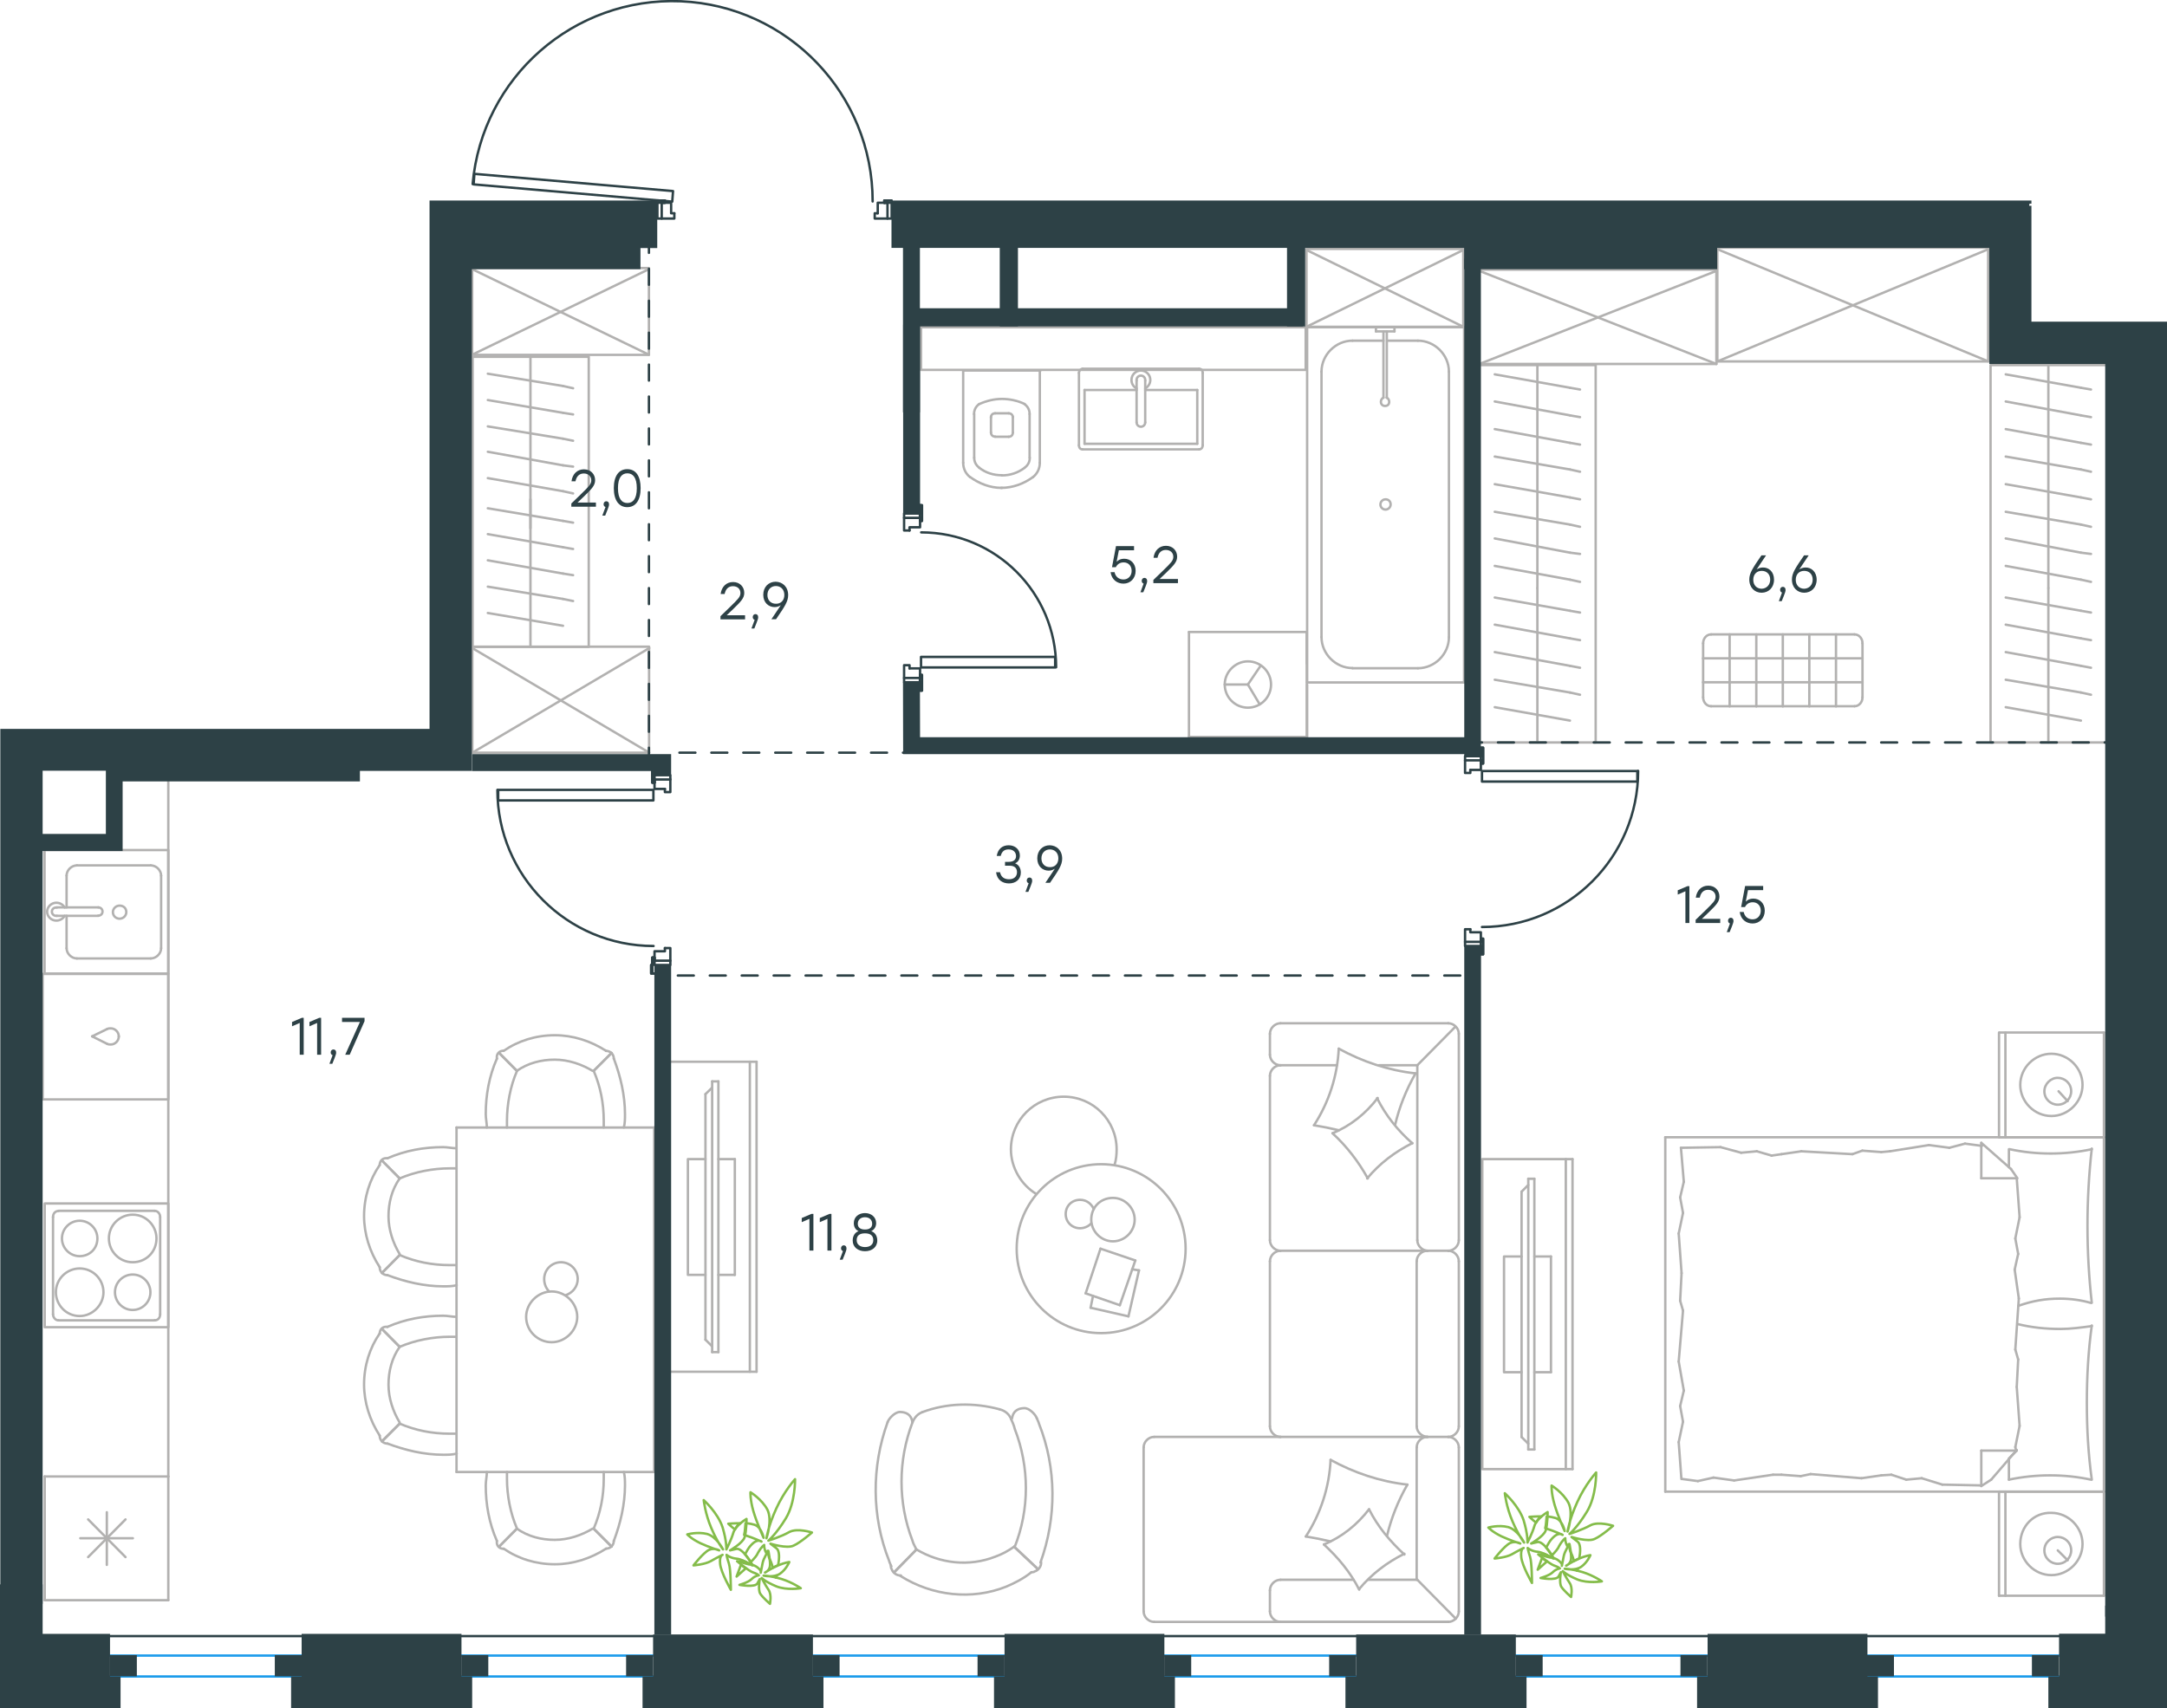 <?xml version="1.0" encoding="utf-8"?>
<!-- Generator: Adobe Illustrator 26.5.0, SVG Export Plug-In . SVG Version: 6.00 Build 0)  -->
<svg version="1.1" id="Слой_1" xmlns="http://www.w3.org/2000/svg" xmlns:xlink="http://www.w3.org/1999/xlink" x="0px" y="0px"
	 viewBox="0 0 1357.1 1070" style="enable-background:new 0 0 1357.1 1070;" xml:space="preserve">
<style type="text/css">
	.st0{fill:none;stroke:#B2B1B0;stroke-width:1.5;stroke-linecap:round;stroke-linejoin:round;stroke-miterlimit:22.926;}
	.st1{fill:none;stroke:#2D4146;stroke-width:1.5;stroke-linecap:round;stroke-linejoin:round;stroke-miterlimit:10;}
	.st2{fill:none;stroke:#2D4146;stroke-width:1.5;stroke-linecap:round;stroke-linejoin:round;stroke-miterlimit:22.926;}
	.st3{fill:none;stroke:#1D9CEB;stroke-width:1.5;stroke-linecap:round;stroke-linejoin:round;stroke-miterlimit:22.926;}
	.st4{fill-rule:evenodd;clip-rule:evenodd;fill:#2D4146;}
	.st5{enable-background:new    ;}
	.st6{fill:#2D4146;}
	
		.st7{fill:none;stroke:#2D4146;stroke-width:1.5;stroke-linecap:round;stroke-linejoin:round;stroke-miterlimit:22.926;stroke-dasharray:10;}
	.st8{fill:none;stroke:#84BC4A;stroke-width:1.5;stroke-linecap:round;stroke-linejoin:round;stroke-miterlimit:22.926;}
</style>
<g>
	<rect x="818.2" y="155.9" class="st0" width="98.2" height="48.8"/>
	<line class="st0" x1="818.2" y1="204.7" x2="916.4" y2="156.6"/>
	<line class="st0" x1="818.2" y1="156.6" x2="916.4" y2="204.7"/>
</g>
<g>
	<line class="st0" x1="1317.6" y1="934.4" x2="1317.6" y2="999.6"/>
	<line class="st0" x1="1251.9" y1="999.6" x2="1251.9" y2="934.4"/>
	<line class="st0" x1="1251.9" y1="934.4" x2="1317.6" y2="934.4"/>
	<line class="st0" x1="1317.6" y1="999.6" x2="1251.9" y2="999.6"/>
	<line class="st0" x1="1288.7" y1="971.2" x2="1294.9" y2="977.4"/>
	<line class="st0" x1="1255.9" y1="999.6" x2="1255.9" y2="934.4"/>
	<path class="st0" d="M1265.2,967.2c0,10.6,8.9,19.5,19.5,19.5s19.5-8.9,19.5-19.5s-8.9-19.5-19.5-19.5
		C1273.6,947.3,1265.2,956.2,1265.2,967.2z"/>
	<path class="st0" d="M1280.3,971.2c0,4.9,4,8.4,8.4,8.4c4.9,0,8.4-4,8.4-8.4c0-4.9-4-8.4-8.4-8.4S1280.3,966.4,1280.3,971.2z"/>
	<line class="st0" x1="1317.6" y1="712.4" x2="1317.6" y2="934.4"/>
	<line class="st0" x1="1258.1" y1="731.2" x2="1258.1" y2="719.9"/>
	<line class="st0" x1="1263" y1="908.7" x2="1240.8" y2="908.7"/>
	<line class="st0" x1="1258.1" y1="913.6" x2="1263" y2="908.7"/>
	<line class="st0" x1="1042.9" y1="712.4" x2="1317.6" y2="712.4"/>
	<line class="st0" x1="1240.8" y1="930.9" x2="1240.8" y2="908.7"/>
	<line class="st0" x1="1317.6" y1="934.4" x2="1042.9" y2="934.4"/>
	<line class="st0" x1="1240.8" y1="715.9" x2="1259.4" y2="732.3"/>
	<line class="st0" x1="1259.4" y1="732.3" x2="1263.4" y2="738.1"/>
	<line class="st0" x1="1258.1" y1="926.9" x2="1258.1" y2="914"/>
	<line class="st0" x1="1263" y1="738.1" x2="1240.8" y2="738.1"/>
	<line class="st0" x1="1263" y1="908.3" x2="1247" y2="926.9"/>
	<line class="st0" x1="1247" y1="926.9" x2="1240.8" y2="930.9"/>
	<line class="st0" x1="1240.8" y1="715.9" x2="1240.8" y2="738.1"/>
	<line class="st0" x1="1052.2" y1="814.8" x2="1053.1" y2="797.5"/>
	<line class="st0" x1="1054.5" y1="871.1" x2="1051.3" y2="852.9"/>
	<line class="st0" x1="1054" y1="890.6" x2="1052.2" y2="880.8"/>
	<line class="st0" x1="1052.2" y1="880.8" x2="1054.5" y2="871.1"/>
	<line class="st0" x1="1054" y1="821" x2="1052.2" y2="814.8"/>
	<line class="st0" x1="1051.3" y1="852.9" x2="1054" y2="821"/>
	<line class="st0" x1="1053" y1="926.5" x2="1051.3" y2="903.4"/>
	<line class="st0" x1="1051.3" y1="903.4" x2="1054" y2="890.6"/>
	<line class="st0" x1="1054.5" y1="740.3" x2="1052.7" y2="719"/>
	<line class="st0" x1="1054" y1="759.8" x2="1052.2" y2="750.1"/>
	<line class="st0" x1="1052.2" y1="750.1" x2="1054.5" y2="740.3"/>
	<line class="st0" x1="1053.1" y1="797.5" x2="1051.3" y2="772.7"/>
	<line class="st0" x1="1051.3" y1="772.7" x2="1054" y2="759.8"/>
	<line class="st0" x1="1042.9" y1="712.4" x2="1042.9" y2="934.4"/>
	<path class="st0" d="M1310,816.1c-1.8-16-2.7-31.9-2.7-48.3c0-16,0.9-32.4,2.7-48.3"/>
	<path class="st0" d="M1264,818c8.9-3.1,16.7-4.5,26-4.5c6.7,0,13.3,0.9,19.5,2.7"/>
	<path class="st0" d="M1310,719.9c-8.4,1.8-17.3,2.7-25.7,2.7c-8.9,0-17.3-0.9-25.7-2.7"/>
	<path class="st0" d="M1310,830.7c-6.7,0.9-13.3,1.8-19.5,1.8c-9.3,0-18.2-0.9-27.1-3.1"/>
	<line class="st0" x1="1184.5" y1="923.8" x2="1178.2" y2="924.2"/>
	<line class="st0" x1="1203.5" y1="926" x2="1193.8" y2="926.9"/>
	<line class="st0" x1="1193.8" y1="926.9" x2="1184.5" y2="923.8"/>
	<line class="st0" x1="1240.8" y1="930.5" x2="1216.4" y2="930"/>
	<line class="st0" x1="1216.4" y1="930" x2="1203.5" y2="926"/>
	<line class="st0" x1="1127.7" y1="924.7" x2="1115.7" y2="923.8"/>
	<line class="st0" x1="1178.2" y1="924.2" x2="1165.8" y2="926"/>
	<line class="st0" x1="1133.9" y1="923.4" x2="1127.7" y2="924.7"/>
	<line class="st0" x1="1165.8" y1="926" x2="1133.9" y2="923.4"/>
	<line class="st0" x1="1115.7" y1="923.8" x2="1110.4" y2="923.8"/>
	<line class="st0" x1="1073.1" y1="925.6" x2="1063.3" y2="927.8"/>
	<line class="st0" x1="1063.3" y1="927.8" x2="1053.6" y2="926.5"/>
	<line class="st0" x1="1110.4" y1="923.8" x2="1086" y2="927.4"/>
	<line class="st0" x1="1086" y1="927.4" x2="1073.1" y2="925.6"/>
	<line class="st0" x1="1109.5" y1="723.9" x2="1115.7" y2="723"/>
	<line class="st0" x1="1090.4" y1="722.1" x2="1100.2" y2="721.2"/>
	<line class="st0" x1="1100.2" y1="721.2" x2="1109.5" y2="723.9"/>
	<line class="st0" x1="1052.7" y1="719" x2="1077.5" y2="718.6"/>
	<line class="st0" x1="1077.5" y1="718.6" x2="1090.4" y2="722.1"/>
	<line class="st0" x1="1166.3" y1="720.8" x2="1178.2" y2="721.7"/>
	<line class="st0" x1="1115.7" y1="723" x2="1128.1" y2="721.2"/>
	<line class="st0" x1="1160.1" y1="723" x2="1166.3" y2="720.8"/>
	<line class="st0" x1="1128.1" y1="721.2" x2="1160.1" y2="723"/>
	<line class="st0" x1="1178.2" y1="721.7" x2="1183.6" y2="721.2"/>
	<line class="st0" x1="1240.4" y1="717.7" x2="1241.3" y2="717.7"/>
	<line class="st0" x1="1220.8" y1="719" x2="1230.6" y2="716.4"/>
	<line class="st0" x1="1230.6" y1="716.4" x2="1240.4" y2="717.7"/>
	<line class="st0" x1="1183.6" y1="721.2" x2="1208" y2="717.3"/>
	<line class="st0" x1="1208" y1="717.3" x2="1220.8" y2="719"/>
	<path class="st0" d="M1310,926.9c-2.2-16-3.1-31.9-3.1-48.3c0-16,0.9-32.4,3.1-48.3"/>
	<path class="st0" d="M1258.1,926.9c8.4-1.8,17.3-2.7,25.7-2.7c8.9,0,17.3,0.9,25.7,2.7"/>
	<line class="st0" x1="1263.9" y1="851.6" x2="1263" y2="868.8"/>
	<line class="st0" x1="1261.7" y1="795.3" x2="1264.3" y2="813.4"/>
	<line class="st0" x1="1262.1" y1="775.8" x2="1263.9" y2="785.5"/>
	<line class="st0" x1="1263.9" y1="785.5" x2="1261.7" y2="795.3"/>
	<line class="st0" x1="1262.1" y1="845.4" x2="1263.9" y2="851.6"/>
	<line class="st0" x1="1264.3" y1="813.4" x2="1262.1" y2="845.4"/>
	<line class="st0" x1="1263" y1="738.1" x2="1264.8" y2="762.5"/>
	<line class="st0" x1="1264.8" y1="762.5" x2="1262.1" y2="775.8"/>
	<line class="st0" x1="1262.1" y1="906.5" x2="1262.6" y2="908.7"/>
	<line class="st0" x1="1263" y1="868.8" x2="1264.8" y2="893.2"/>
	<line class="st0" x1="1264.8" y1="893.2" x2="1262.1" y2="906.5"/>
	<line class="st0" x1="1317.6" y1="646.8" x2="1317.6" y2="712.4"/>
	<line class="st0" x1="1251.9" y1="712.4" x2="1251.9" y2="646.8"/>
	<line class="st0" x1="1252.3" y1="646.8" x2="1317.6" y2="646.8"/>
	<line class="st0" x1="1317.6" y1="712.4" x2="1252.3" y2="712.4"/>
	<line class="st0" x1="1289.2" y1="683.6" x2="1294.9" y2="689.8"/>
	<line class="st0" x1="1255.9" y1="712.4" x2="1255.9" y2="646.8"/>
	<path class="st0" d="M1265.2,679.6c0,10.6,8.9,19.5,19.5,19.5s19.5-8.9,19.5-19.5s-8.9-19.5-19.5-19.5S1265.2,668.9,1265.2,679.6z"
		/>
	<path class="st0" d="M1280.3,683.6c0,4.9,4,8.4,8.4,8.4c4.9,0,8.4-4,8.4-8.4c0-4.9-4-8.4-8.4-8.4
		C1284.3,675.1,1280.3,679.1,1280.3,683.6z"/>
</g>
<g>
	<g>
		<line class="st0" x1="980.6" y1="920.3" x2="980.6" y2="726.1"/>
		<polyline class="st0" points="984.8,726.1 928.3,726.1 928.3,920.3 984.8,920.3 		"/>
		<line class="st0" x1="984.8" y1="920.3" x2="984.8" y2="726.1"/>
	</g>
	<g>
		<polyline class="st0" points="952.9,787.1 941.9,787.1 941.9,859.6 952.9,859.6 		"/>
		<line class="st0" x1="960.9" y1="859.6" x2="971.3" y2="859.6"/>
		<line class="st0" x1="971.3" y1="859.6" x2="971.3" y2="787.1"/>
		<line class="st0" x1="971.3" y1="787.1" x2="960.9" y2="787.1"/>
		<line class="st0" x1="960.9" y1="908" x2="957.1" y2="908"/>
		<line class="st0" x1="952.9" y1="746.5" x2="957.1" y2="742.3"/>
		<line class="st0" x1="957.1" y1="904.4" x2="952.9" y2="900.2"/>
		<line class="st0" x1="957.1" y1="738.4" x2="957.1" y2="908"/>
		<line class="st0" x1="960.9" y1="908" x2="960.9" y2="738.4"/>
		<line class="st0" x1="960.9" y1="738.4" x2="957.1" y2="738.4"/>
		<line class="st0" x1="952.9" y1="900.2" x2="952.9" y2="746.5"/>
	</g>
</g>
<g>
	<line class="st0" x1="1282.8" y1="465.1" x2="1282.8" y2="368.4"/>
	<line class="st0" x1="1309.5" y1="383.7" x2="1303.2" y2="382.6"/>
	<line class="st0" x1="1303.2" y1="382.6" x2="1256.1" y2="374.3"/>
	<line class="st0" x1="1309.5" y1="401" x2="1303.2" y2="399.9"/>
	<line class="st0" x1="1303.2" y1="399.9" x2="1256.1" y2="391.3"/>
	<line class="st0" x1="1309.5" y1="418.3" x2="1303.2" y2="417.1"/>
	<line class="st0" x1="1303.2" y1="417.1" x2="1256.1" y2="408.5"/>
	<line class="st0" x1="1309.5" y1="435.2" x2="1303.2" y2="433.8"/>
	<line class="st0" x1="1303.2" y1="433.8" x2="1256.1" y2="425.8"/>
	<line class="st0" x1="1303.2" y1="451.4" x2="1256.1" y2="443"/>
	<rect x="1246.6" y="228.7" class="st0" width="72.7" height="236.4"/>
	<line class="st0" x1="1282.8" y1="368.4" x2="1282.8" y2="228.7"/>
	<line class="st0" x1="1309.5" y1="244" x2="1303.2" y2="242.9"/>
	<line class="st0" x1="1303.2" y1="242.9" x2="1256.1" y2="234.5"/>
	<line class="st0" x1="1309.5" y1="261.3" x2="1303.2" y2="260.2"/>
	<line class="st0" x1="1303.2" y1="260.2" x2="1256.1" y2="251.5"/>
	<line class="st0" x1="1309.5" y1="278.5" x2="1303.2" y2="277.4"/>
	<line class="st0" x1="1303.2" y1="277.4" x2="1256.1" y2="268.8"/>
	<line class="st0" x1="1309.5" y1="295.5" x2="1303.2" y2="294.1"/>
	<line class="st0" x1="1303.2" y1="294.1" x2="1256.1" y2="286"/>
	<line class="st0" x1="1309.5" y1="312.8" x2="1303.2" y2="311.6"/>
	<line class="st0" x1="1303.2" y1="311.6" x2="1256.1" y2="303.3"/>
	<line class="st0" x1="1309.5" y1="330" x2="1303.2" y2="328.6"/>
	<line class="st0" x1="1303.2" y1="328.6" x2="1256.1" y2="320.6"/>
	<line class="st0" x1="1309.5" y1="347" x2="1303.2" y2="346.2"/>
	<line class="st0" x1="1303.2" y1="346.2" x2="1256.1" y2="337.3"/>
	<line class="st0" x1="1303.2" y1="363.1" x2="1256.1" y2="354.5"/>
	<line class="st0" x1="1309.5" y1="364.5" x2="1303.2" y2="363.1"/>
</g>
<g>
	<line class="st0" x1="962.8" y1="465.1" x2="962.8" y2="368.4"/>
	<line class="st0" x1="989.5" y1="383.7" x2="983.2" y2="382.6"/>
	<line class="st0" x1="983.2" y1="382.6" x2="936.1" y2="374.3"/>
	<line class="st0" x1="989.5" y1="401" x2="983.2" y2="399.9"/>
	<line class="st0" x1="983.2" y1="399.9" x2="936.1" y2="391.3"/>
	<line class="st0" x1="989.5" y1="418.3" x2="983.2" y2="417.1"/>
	<line class="st0" x1="983.2" y1="417.1" x2="936.1" y2="408.5"/>
	<line class="st0" x1="989.5" y1="435.2" x2="983.2" y2="433.8"/>
	<line class="st0" x1="983.2" y1="433.8" x2="936.1" y2="425.8"/>
	<line class="st0" x1="983.2" y1="451.4" x2="936.1" y2="443"/>
	<rect x="926.6" y="228.7" class="st0" width="72.7" height="236.4"/>
	<line class="st0" x1="962.8" y1="368.4" x2="962.8" y2="228.7"/>
	<line class="st0" x1="989.5" y1="244" x2="983.2" y2="242.9"/>
	<line class="st0" x1="983.2" y1="242.9" x2="936.1" y2="234.5"/>
	<line class="st0" x1="989.5" y1="261.3" x2="983.2" y2="260.2"/>
	<line class="st0" x1="983.2" y1="260.2" x2="936.1" y2="251.5"/>
	<line class="st0" x1="989.5" y1="278.5" x2="983.2" y2="277.4"/>
	<line class="st0" x1="983.2" y1="277.4" x2="936.1" y2="268.8"/>
	<line class="st0" x1="989.5" y1="295.5" x2="983.2" y2="294.1"/>
	<line class="st0" x1="983.2" y1="294.1" x2="936.1" y2="286"/>
	<line class="st0" x1="989.5" y1="312.8" x2="983.2" y2="311.6"/>
	<line class="st0" x1="983.2" y1="311.6" x2="936.1" y2="303.3"/>
	<line class="st0" x1="989.5" y1="330" x2="983.2" y2="328.6"/>
	<line class="st0" x1="983.2" y1="328.6" x2="936.1" y2="320.6"/>
	<line class="st0" x1="989.5" y1="347" x2="983.2" y2="346.2"/>
	<line class="st0" x1="983.2" y1="346.2" x2="936.1" y2="337.3"/>
	<line class="st0" x1="983.2" y1="363.1" x2="936.1" y2="354.5"/>
	<line class="st0" x1="989.5" y1="364.5" x2="983.2" y2="363.1"/>
</g>
<g>
	<rect x="1075.5" y="155.1" class="st0" width="169.6" height="71.3"/>
	<line class="st0" x1="1075.5" y1="226.4" x2="1245.2" y2="156.1"/>
	<line class="st0" x1="1075.5" y1="156.1" x2="1245.2" y2="226.4"/>
</g>
<g>
	<rect x="926.5" y="168.9" class="st0" width="148.4" height="59.1"/>
	<line class="st0" x1="926.5" y1="228" x2="1074.9" y2="169.7"/>
	<line class="st0" x1="926.5" y1="169.7" x2="1074.9" y2="228"/>
</g>
<g>
	<line class="st0" x1="651.6" y1="232.1" x2="603.2" y2="232.1"/>
	<g>
		<line class="st0" x1="651.2" y1="289.9" x2="651.2" y2="232.1"/>
		<line class="st0" x1="610.1" y1="259.4" x2="610.1" y2="286.7"/>
		<line class="st0" x1="644.8" y1="286.7" x2="644.8" y2="259.4"/>
		<line class="st0" x1="620.6" y1="261" x2="620.6" y2="270.9"/>
		<line class="st0" x1="634.3" y1="270.9" x2="634.3" y2="261"/>
		<line class="st0" x1="631.7" y1="258.9" x2="623.2" y2="258.9"/>
		<line class="st0" x1="603.2" y1="232.1" x2="603.2" y2="289.9"/>
		<line class="st0" x1="623.2" y1="273.6" x2="631.7" y2="273.6"/>
		<path class="st0" d="M607.5,298.8c5.8,4.2,12.6,6.8,19.5,6.8c0,0,0,0,0.5,0"/>
		<path class="st0" d="M623.2,258.9c-1.6,0-2.6,1.1-2.6,2.6"/>
		<path class="st0" d="M613.2,253.1c-2.1,1.6-3.2,3.7-3.2,6.3"/>
		<path class="st0" d="M620.6,270.9c0,1.6,1.1,2.6,2.6,2.6"/>
		<path class="st0" d="M613.2,293c4.2,3.2,8.9,4.7,14.2,4.7"/>
		<path class="st0" d="M631.7,273.6c1.6,0,2.6-1.1,2.6-2.6"/>
		<path class="st0" d="M634.3,261.5c0-1.6-1.1-2.6-2.6-2.6"/>
		<path class="st0" d="M644.8,259.4c0-2.6-1.1-4.7-3.2-6.3"/>
		<path class="st0" d="M641.7,253.1c-4.2-2.1-9.5-3.2-14.2-3.2s-9.5,1.1-14.2,3.2"/>
		<path class="st0" d="M641.7,293c2.1-1.6,3.2-3.7,3.2-6.3"/>
		<path class="st0" d="M627,305.6L627,305.6c7.4,0,14.2-2.6,20-6.8"/>
		<path class="st0" d="M603.2,289.9c0,3.7,1.6,6.8,4.2,8.9"/>
		<path class="st0" d="M647,298.8c2.6-2.1,4.2-5.3,4.2-8.9"/>
		<path class="st0" d="M627.4,297.8L627.4,297.8c5.3,0,10-1.6,14.2-4.7"/>
		<path class="st0" d="M610.1,286.7c0,2.6,1.1,4.7,3.2,6.3"/>
	</g>
	<rect x="576.8" y="205" class="st0" width="240.9" height="26.7"/>
</g>
<g>
	<line class="st0" x1="869.3" y1="213.4" x2="888" y2="213.4"/>
	<line class="st0" x1="847" y1="213.4" x2="866.4" y2="213.4"/>
	<line class="st0" x1="907.4" y1="232.8" x2="907.4" y2="399.1"/>
	<line class="st0" x1="888" y1="418.6" x2="847" y2="418.6"/>
	<line class="st0" x1="818.6" y1="427.5" x2="818.6" y2="205"/>
	<line class="st0" x1="916.9" y1="427.5" x2="818.6" y2="427.5"/>
	<line class="st0" x1="827.6" y1="399.1" x2="827.6" y2="232.8"/>
	<line class="st0" x1="916.9" y1="205" x2="916.9" y2="427.5"/>
	<line class="st0" x1="818.6" y1="205" x2="916.9" y2="205"/>
	<path class="st0" d="M888,418.6c10.5,0,19.4-8.9,19.4-19.4"/>
	<path class="st0" d="M847,213.4c-10.5,0-19.4,8.9-19.4,19.4"/>
	<path class="st0" d="M827.6,399.1c0,10.5,8.9,19.4,19.4,19.4"/>
	<path class="st0" d="M907.4,232.8c0-10.5-8.9-19.4-19.4-19.4"/>
	<line class="st0" x1="911.1" y1="205" x2="913.7" y2="205"/>
	<line class="st0" x1="868.5" y1="207.6" x2="868.5" y2="249.1"/>
	<line class="st0" x1="866.4" y1="249.1" x2="866.4" y2="207.6"/>
	<line class="st0" x1="861.7" y1="205" x2="873.3" y2="205"/>
	<line class="st0" x1="873.3" y1="205" x2="873.3" y2="207.6"/>
	<line class="st0" x1="873.3" y1="207.6" x2="861.7" y2="207.6"/>
	<line class="st0" x1="861.7" y1="207.6" x2="861.7" y2="205"/>
	<path class="st0" d="M866.4,249.1c-1.1,0.5-1.6,1.6-1.6,2.6c0,1.6,1.1,2.6,2.6,2.6c1.6,0,2.6-1,2.6-2.6c0-1-0.5-2.1-1.6-2.6"/>
	<path class="st0" d="M867.7,312.8c-1.7,0-3.2,1.4-3.2,3.2s1.4,3.2,3.2,3.2c1.7,0,3.2-1.4,3.2-3.2
		C870.9,314,869.5,312.8,867.7,312.8z"/>
</g>
<g>
	<line class="st0" x1="744.6" y1="395.9" x2="744.6" y2="461.7"/>
	<g>
		<line class="st0" x1="818.4" y1="461.7" x2="744.6" y2="461.7"/>
		<line class="st0" x1="818.4" y1="415.6" x2="818.4" y2="395.9"/>
		<line class="st0" x1="818.4" y1="461.7" x2="818.4" y2="395.9"/>
		<line class="st0" x1="781.5" y1="428.8" x2="789.5" y2="417"/>
		<line class="st0" x1="781.5" y1="428.8" x2="767" y2="428.8"/>
		<line class="st0" x1="781.5" y1="428.8" x2="788.9" y2="441.2"/>
		<path class="st0" d="M767,428.8c0,8,6.5,14.5,14.5,14.5s14.5-6.5,14.5-14.5s-6.5-14.5-14.5-14.5C773.8,414.3,767,420.8,767,428.8z
			"/>
		<line class="st0" x1="818.4" y1="395.9" x2="744.6" y2="395.9"/>
	</g>
</g>
<line class="st0" x1="818.6" y1="428.9" x2="818.6" y2="465.1"/>
<g>
	<line class="st0" x1="679.2" y1="278" x2="679.2" y2="244.3"/>
	<line class="st0" x1="679.2" y1="244.3" x2="711.8" y2="244.3"/>
	<line class="st0" x1="717.2" y1="244.3" x2="749.8" y2="244.3"/>
	<line class="st0" x1="749.8" y1="278" x2="679.2" y2="278"/>
	<line class="st0" x1="749.8" y1="244.3" x2="749.8" y2="278"/>
	<line class="st0" x1="750.9" y1="231" x2="678" y2="231"/>
	<line class="st0" x1="753.2" y1="278.9" x2="753.2" y2="233.6"/>
	<line class="st0" x1="678" y1="281.5" x2="750.9" y2="281.5"/>
	<line class="st0" x1="675.7" y1="233.6" x2="675.7" y2="278.9"/>
	<path class="st0" d="M675.7,278.9c0,1.6,0.9,2.6,2.3,2.6"/>
	<path class="st0" d="M750.9,281.5c1.4,0,2.3-1.1,2.3-2.6"/>
	<path class="st0" d="M753.2,233.6c0-1.6-0.9-2.6-2.3-2.6"/>
	<path class="st0" d="M678,231c-0.9,0-2.3,1.1-2.3,2.6"/>
	<line class="st0" x1="717.2" y1="264.6" x2="717.2" y2="238.4"/>
	<line class="st0" x1="711.8" y1="238.4" x2="711.8" y2="264.6"/>
	<path class="st0" d="M717.2,264.6L717.2,264.6c0,1.5-1.2,2.7-2.7,2.7s-2.7-1.2-2.7-2.7l0,0"/>
	<path class="st0" d="M711.8,243.3c-2-1-3.2-3-3.2-5.3c0-3.3,2.7-5.9,5.9-5.9c3.3,0,5.9,2.7,5.9,5.9c0,2.2-1.3,4.3-3.2,5.3"/>
	<path class="st0" d="M711.8,238.4c0-0.1,0-0.3,0-0.4c0-1.5,1.2-2.7,2.7-2.7s2.7,1.2,2.7,2.7c0,0.1,0,0.3,0,0.4"/>
</g>
<g>
	<line class="st0" x1="332.2" y1="405" x2="332.2" y2="312.8"/>
	<line class="st0" x1="358.9" y1="327.4" x2="352.6" y2="326.3"/>
	<line class="st0" x1="352.6" y1="326.3" x2="305.5" y2="318.4"/>
	<line class="st0" x1="358.9" y1="343.9" x2="352.6" y2="342.8"/>
	<line class="st0" x1="352.6" y1="342.8" x2="305.5" y2="334.6"/>
	<line class="st0" x1="358.9" y1="360.3" x2="352.6" y2="359.3"/>
	<line class="st0" x1="352.6" y1="359.3" x2="305.5" y2="351"/>
	<line class="st0" x1="358.9" y1="376.5" x2="352.6" y2="375.2"/>
	<line class="st0" x1="352.6" y1="375.2" x2="305.5" y2="367.5"/>
	<line class="st0" x1="352.6" y1="392" x2="305.5" y2="384"/>
	<rect x="296" y="223.5" class="st0" width="72.7" height="181.7"/>
	<line class="st0" x1="332.2" y1="330.9" x2="332.2" y2="223.5"/>
	<line class="st0" x1="358.9" y1="243.2" x2="352.6" y2="241.8"/>
	<line class="st0" x1="352.6" y1="241.8" x2="305.5" y2="234.1"/>
	<line class="st0" x1="358.9" y1="259.6" x2="352.6" y2="258.6"/>
	<line class="st0" x1="352.6" y1="258.6" x2="305.5" y2="250.6"/>
	<line class="st0" x1="358.9" y1="276.1" x2="352.6" y2="274.8"/>
	<line class="st0" x1="352.6" y1="274.8" x2="305.5" y2="267.1"/>
	<line class="st0" x1="358.9" y1="292.3" x2="352.6" y2="291.5"/>
	<line class="st0" x1="352.6" y1="291.5" x2="305.5" y2="283"/>
	<line class="st0" x1="352.6" y1="307.7" x2="305.5" y2="299.5"/>
	<line class="st0" x1="358.9" y1="309.1" x2="352.6" y2="307.7"/>
</g>
<g>
	<rect x="295.8" y="405.1" class="st0" width="110.7" height="66.4"/>
	<line class="st0" x1="295.8" y1="471.5" x2="406.6" y2="406"/>
	<line class="st0" x1="295.8" y1="406" x2="406.6" y2="471.5"/>
</g>
<g>
	<rect x="295.7" y="167.9" class="st0" width="110.7" height="54.4"/>
	<line class="st0" x1="295.7" y1="222.2" x2="406.4" y2="168.6"/>
	<line class="st0" x1="295.7" y1="168.6" x2="406.4" y2="222.2"/>
</g>
<g>
	<line class="st0" x1="105.4" y1="924.9" x2="105.4" y2="1002.4"/>
	<line class="st0" x1="66.9" y1="947.3" x2="66.9" y2="980.3"/>
	<line class="st0" x1="55.2" y1="975.4" x2="78.6" y2="951.8"/>
	<line class="st0" x1="55.2" y1="951.8" x2="78.6" y2="975.4"/>
	<line class="st0" x1="50.3" y1="963.6" x2="83.2" y2="963.6"/>
	<line class="st0" x1="105.4" y1="1002.4" x2="28" y2="1002.4"/>
	<line class="st0" x1="28" y1="924.9" x2="28" y2="1002.4"/>
	<line class="st0" x1="105.4" y1="924.9" x2="28" y2="924.9"/>
</g>
<g>
	<rect x="27.9" y="532.5" class="st0" width="77.5" height="77.4"/>
	<line class="st0" x1="61.5" y1="568.4" x2="35.6" y2="568.4"/>
	<line class="st0" x1="41.7" y1="573.7" x2="41.7" y2="594"/>
	<line class="st0" x1="100.9" y1="594" x2="100.9" y2="548.5"/>
	<line class="st0" x1="41.7" y1="548.5" x2="41.7" y2="568.4"/>
	<line class="st0" x1="94.4" y1="542.1" x2="48.2" y2="542.1"/>
	<line class="st0" x1="35.6" y1="573.7" x2="61.5" y2="573.7"/>
	<line class="st0" x1="48.2" y1="600.4" x2="94.4" y2="600.4"/>
	<path class="st0" d="M61.5,568.4L61.5,568.4c1.5,0,2.7,1.1,2.7,2.6s-1.1,2.6-2.7,2.6"/>
	<path class="st0" d="M48.2,600.4c-3.4,0-6.5-3-6.5-6.4"/>
	<path class="st0" d="M40.5,573.7c-1.1,1.9-3.1,3-5.3,3c-3.1,0-5.7-2.6-5.7-5.6s2.7-5.6,5.7-5.6c2.3,0,4.2,1.1,5.3,3"/>
	<path class="st0" d="M94.4,542.1c3.4,0,6.5,3,6.5,6.4"/>
	<path class="st0" d="M41.7,548.5c0-3.4,3.1-6.4,6.5-6.4"/>
	<path class="st0" d="M100.9,594c0,3.4-3.1,6.4-6.5,6.4"/>
	<path class="st0" d="M35.6,573.7h-0.4c-1.5,0-2.7-1.1-2.7-2.6s1.1-2.6,2.7-2.6h0.4"/>
	<path class="st0" d="M74.9,567.3c-2.3,0-4.2,1.9-4.2,4.1c0,2.3,1.9,4.1,4.2,4.1c2.3,0,4.2-1.9,4.2-4.1
		C79.1,568.8,77.2,567.3,74.9,567.3z"/>
</g>
<g>
	<path class="st0" d="M61,775.8c0-6.1-5-11.1-11.1-11.1s-11.1,5-11.1,11.1s5,11.1,11.1,11.1C56,786.9,61,782.3,61,775.8z"/>
	<path class="st0" d="M64.8,809.5c0-8-6.5-14.9-14.9-14.9c-8,0-14.9,6.5-14.9,14.9c0,8,6.5,14.9,14.9,14.9
		C57.9,824.4,64.8,817.5,64.8,809.5z"/>
	<path class="st0" d="M94.2,809.5c0-6.1-5-11.1-11.1-11.1s-11.1,5-11.1,11.1s5,11.1,11.1,11.1S94.2,815.6,94.2,809.5z"/>
	<path class="st0" d="M98,775.8c0-8-6.5-14.9-14.9-14.9c-8,0-14.9,6.5-14.9,14.9c0,8,6.5,14.9,14.9,14.9S98,784.2,98,775.8z"/>
	<line class="st0" x1="33.2" y1="823.3" x2="33.2" y2="762.4"/>
	<line class="st0" x1="96.9" y1="827.1" x2="36.6" y2="827.1"/>
	<line class="st0" x1="100.3" y1="762.4" x2="100.3" y2="823.3"/>
	<line class="st0" x1="36.6" y1="758.5" x2="96.9" y2="758.5"/>
	<path class="st0" d="M100.3,823.3L100.3,823.3c0,2.3-1.5,3.8-3.4,3.8"/>
	<path class="st0" d="M33.2,762.4L33.2,762.4c0-2.3,1.5-3.8,3.4-3.8"/>
	<path class="st0" d="M36.6,827.1L36.6,827.1c-1.9,0-3.4-1.9-3.4-3.8"/>
	<path class="st0" d="M96.9,758.5L96.9,758.5c1.9,0,3.4,1.9,3.4,3.8"/>
	<rect x="28" y="753.9" class="st0" width="77.4" height="77.5"/>
</g>
<g>
	<rect x="26.7" y="610.1" class="st0" width="78.7" height="78.6"/>
	<line class="st0" x1="57.7" y1="649.2" x2="67.1" y2="653.9"/>
	<line class="st0" x1="67.1" y1="644.6" x2="57.7" y2="649.2"/>
	<path class="st0" d="M67.1,644.6c0.8-0.4,1.6-0.4,2.3-0.4c2.7,0,5,2.3,5,5.1"/>
	<path class="st0" d="M67.1,653.9c0.8,0.4,1.6,0.4,2.3,0.4c2.7,0,5-2.3,5-5.1"/>
</g>
<line class="st0" x1="105.4" y1="924.9" x2="105.4" y2="488.2"/>
<g>
	<line class="st0" x1="409.7" y1="706.3" x2="409.7" y2="922.1"/>
	<line class="st0" x1="409.7" y1="922.1" x2="285.9" y2="922.1"/>
	<line class="st0" x1="285.9" y1="922.1" x2="285.9" y2="706.3"/>
	<line class="st0" x1="285.9" y1="706.3" x2="409.7" y2="706.3"/>
	<path class="st0" d="M345.5,840.8c8.6,0,16-7.4,16-15.9c0-8.6-7.4-15.9-16-15.9s-16,7.4-16,15.9
		C329.5,833.8,336.9,840.8,345.5,840.8z"/>
	<path class="st0" d="M343.9,809c-1.9-1.9-3.1-4.7-3.1-7.8c0-5.8,4.7-10.5,10.5-10.5s10.5,4.7,10.5,10.5c0,4.7-3.1,8.6-7.4,10.1"/>
	<path class="st0" d="M250.3,843.7c-4.9,7-7,15.3-7,23.7s2.8,16.7,7,23.7"/>
	<path class="st0" d="M285.9,824.9c-2.8,0-5.6-0.7-8.4-0.7c-11.9,0-23.7,2.1-34.9,7"/>
	<path class="st0" d="M242.7,904.3c11.2,4.2,23,7,34.9,7c2.8,0,5.6,0,8.4-0.7"/>
	<path class="st0" d="M285.9,837.4c-1.4,0-2.8,0-4.2,0c-10.5,0-21.6,2.1-31.4,6.3"/>
	<path class="st0" d="M250.3,891.8c9.8,4.2,20.2,6.3,31.4,6.3c1.4,0,2.8,0,4.2,0"/>
	<path class="st0" d="M237.8,835.3c-6.3,9.1-9.8,20.2-9.8,32c0,11.1,3.5,22.3,9.8,32"/>
	<line class="st0" x1="250.3" y1="843.7" x2="239.2" y2="832.5"/>
	<line class="st0" x1="250.3" y1="891.8" x2="239.2" y2="902.9"/>
	<line class="st0" x1="250.3" y1="843.7" x2="239.2" y2="832.5"/>
	<line class="st0" x1="250.3" y1="891.8" x2="239.2" y2="902.9"/>
	<path class="st0" d="M237.8,899.4c0,2.8,2.1,4.9,4.9,4.9"/>
	<path class="st0" d="M242.7,831.2c-2.8-0.5-4.9,1.4-4.9,4.2"/>
	<path class="st0" d="M250.3,738.2c-4.9,7-7,15.3-7,23.7s2.8,16.7,7,23.7"/>
	<path class="st0" d="M285.9,719.3c-2.8,0-5.6-0.7-8.4-0.7c-11.9,0-23.7,2.1-34.9,7"/>
	<path class="st0" d="M242.7,798.8c11.2,4.2,23,7,34.9,7c2.8,0,5.6,0,8.4-0.7"/>
	<path class="st0" d="M285.9,731.9c-1.4,0-2.8,0-4.2,0c-10.5,0-21.6,2.1-31.4,6.3"/>
	<path class="st0" d="M250.3,786.2c9.8,4.2,20.2,6.3,31.4,6.3c1.4,0,2.8,0,4.2,0"/>
	<path class="st0" d="M237.8,729.8c-6.3,9.1-9.8,20.2-9.8,32c0,11.1,3.5,22.3,9.8,32"/>
	<line class="st0" x1="250.3" y1="738.2" x2="239.2" y2="727"/>
	<line class="st0" x1="250.3" y1="786.2" x2="239.2" y2="797.4"/>
	<line class="st0" x1="250.3" y1="738.2" x2="239.2" y2="727"/>
	<line class="st0" x1="250.3" y1="786.2" x2="239.2" y2="797.4"/>
	<path class="st0" d="M237.8,793.9c0,2.8,2.1,4.9,4.9,4.9"/>
	<path class="st0" d="M242.7,725.6c-2.8-0.5-4.9,1.4-4.9,4.2"/>
	<path class="st0" d="M323.7,957.6c7,4.9,15.3,7,23.7,7c8.4,0,16.7-2.8,23.7-7"/>
	<path class="st0" d="M304.9,922.1c0,2.8-0.7,5.6-0.7,8.4c0,11.8,2.1,23.7,7,34.8"/>
	<path class="st0" d="M384.4,965.3c4.2-11.1,7-23,7-34.8c0-2.8,0-5.6-0.7-8.4"/>
	<path class="st0" d="M317.5,922.1c0,1.4,0,2.8,0,4.2c0,10.4,2.1,21.6,6.3,31.3"/>
	<path class="st0" d="M371.8,957.6c4.2-9.8,6.3-20.2,6.3-31.3c0-1.4,0-2.8,0-4.2"/>
	<path class="st0" d="M315.4,970.1c9.1,6.3,20.2,9.8,32.1,9.8c11.2,0,22.3-3.5,32.1-9.8"/>
	<line class="st0" x1="323.7" y1="957.6" x2="312.6" y2="968.8"/>
	<line class="st0" x1="371.8" y1="957.6" x2="383" y2="968.8"/>
	<line class="st0" x1="323.7" y1="957.6" x2="312.6" y2="968.8"/>
	<line class="st0" x1="371.8" y1="957.6" x2="383" y2="968.8"/>
	<path class="st0" d="M379.5,970.1c2.8,0,4.9-2.1,4.9-4.9"/>
	<path class="st0" d="M311.2,965.3c-0.5,2.8,1.4,4.9,4.2,4.9"/>
	<path class="st0" d="M323.7,670.8c7-4.9,15.3-7,23.7-7c8.4,0,16.7,2.8,23.7,7"/>
	<path class="st0" d="M304.9,706.3c0-2.8-0.7-5.6-0.7-8.4c0-11.8,2.1-23.7,7-34.8"/>
	<path class="st0" d="M384.4,663.1c4.2,11.1,7,23,7,34.8c0,2.8,0,5.6-0.7,8.4"/>
	<path class="st0" d="M317.5,706.3c0-1.4,0-2.8,0-4.2c0-10.4,2.1-21.6,6.3-31.3"/>
	<path class="st0" d="M371.8,670.8c4.2,9.8,6.3,20.2,6.3,31.3c0,1.4,0,2.8,0,4.2"/>
	<path class="st0" d="M315.4,658.3c9.1-6.3,20.2-9.8,32.1-9.8c11.2,0,22.3,3.5,32.1,9.8"/>
	<line class="st0" x1="323.7" y1="670.8" x2="312.6" y2="659.6"/>
	<line class="st0" x1="371.8" y1="670.8" x2="383" y2="659.6"/>
	<line class="st0" x1="323.7" y1="670.8" x2="312.6" y2="659.6"/>
	<line class="st0" x1="371.8" y1="670.8" x2="383" y2="659.6"/>
	<path class="st0" d="M379.5,658.3c2.8,0,4.9,2.1,4.9,4.9"/>
	<path class="st0" d="M311.2,663.1c-0.5-2.8,1.4-4.9,4.2-4.9"/>
</g>
<g>
	<line class="st0" x1="907" y1="641" x2="801.9" y2="641"/>
	<line class="st0" x1="795.3" y1="790.1" x2="795.3" y2="893.5"/>
	<line class="st0" x1="801.9" y1="900.1" x2="722.8" y2="900.1"/>
	<line class="st0" x1="716.2" y1="906.7" x2="716.2" y2="1009.4"/>
	<line class="st0" x1="722.8" y1="1016" x2="907" y2="1016"/>
	<line class="st0" x1="913.6" y1="1009.4" x2="913.6" y2="906.7"/>
	<line class="st0" x1="795.3" y1="647.6" x2="795.3" y2="660.7"/>
	<line class="st0" x1="801.9" y1="667.3" x2="837.3" y2="667.3"/>
	<line class="st0" x1="887.6" y1="667.3" x2="887.6" y2="776.9"/>
	<line class="st0" x1="887.6" y1="989.6" x2="857" y2="989.6"/>
	<line class="st0" x1="795.3" y1="996.2" x2="795.3" y2="1009.4"/>
	<line class="st0" x1="801.9" y1="1016" x2="907" y2="1016"/>
	<line class="st0" x1="911.4" y1="643.2" x2="887.6" y2="667.3"/>
	<line class="st0" x1="887.6" y1="989.6" x2="911.7" y2="1014"/>
	<line class="st0" x1="893.8" y1="783.5" x2="907" y2="783.5"/>
	<line class="st0" x1="801.9" y1="900.1" x2="893.8" y2="900.1"/>
	<line class="st0" x1="801.9" y1="783.5" x2="893.8" y2="783.5"/>
	<line class="st0" x1="893.8" y1="900.1" x2="907" y2="900.1"/>
	<line class="st0" x1="795.3" y1="673.9" x2="795.3" y2="776.9"/>
	<line class="st0" x1="913.6" y1="776.9" x2="913.6" y2="647.6"/>
	<line class="st0" x1="887.2" y1="790.1" x2="887.2" y2="893.5"/>
	<line class="st0" x1="913.6" y1="893.5" x2="913.6" y2="790.1"/>
	<line class="st0" x1="887.2" y1="906.7" x2="887.2" y2="989.6"/>
	<line class="st0" x1="847.7" y1="989.6" x2="801.9" y2="989.6"/>
	<line class="st0" x1="863.5" y1="667.3" x2="887.6" y2="667.3"/>
	<path class="st0" d="M913.6,647.6c0-3.5-3.1-6.6-6.6-6.6"/>
	<path class="st0" d="M907,1016c3.5,0,6.6-3.1,6.6-6.6"/>
	<path class="st0" d="M716.2,1009.4c0,3.5,3.1,6.6,6.6,6.6"/>
	<path class="st0" d="M801.9,641c-3.5,0-6.6,3.1-6.6,6.6"/>
	<path class="st0" d="M795.3,660.7c0,3.5,3.1,6.6,6.6,6.6"/>
	<path class="st0" d="M801.9,667.3c-3.5,0-6.6,3.1-6.6,6.6"/>
	<path class="st0" d="M795.3,893.5c0,3.5,3.1,6.6,6.6,6.6"/>
	<path class="st0" d="M801.9,783.5c-3.5,0-6.6,3.1-6.6,6.6"/>
	<path class="st0" d="M795.3,776.9c0,3.5,3.1,6.6,6.6,6.6"/>
	<path class="st0" d="M801.9,989.6c-3.5,0-6.6,3.1-6.6,6.6"/>
	<path class="st0" d="M795.3,1009.4c0,3.5,3.1,6.6,6.6,6.6"/>
	<path class="st0" d="M887.6,776.9c0,3.5,3.1,6.6,6.6,6.6"/>
	<path class="st0" d="M907,783.5c3.5,0,6.6-3.1,6.6-6.6"/>
	<path class="st0" d="M893.8,783.5c-3.5,0-6.6,3.1-6.6,6.6"/>
	<path class="st0" d="M913.6,790.1c0-3.5-3.1-6.6-6.6-6.6"/>
	<path class="st0" d="M887.2,893.5c0,3.5,3.3,6.6,7,6.6"/>
	<path class="st0" d="M907,900.1c3.5,0,6.6-3.1,6.6-6.6"/>
	<path class="st0" d="M893.8,900.1c-3.5,0-6.6,3.1-6.6,6.6"/>
	<path class="st0" d="M913.6,906.7c0-3.5-3.1-6.6-6.6-6.6"/>
	<path class="st0" d="M833.3,965.6c-5-1.2-10.5-2.3-15.5-3.1"/>
	<path class="st0" d="M817.8,962.5c9.3-14.3,14.7-31,15.5-48"/>
	<path class="st0" d="M833.3,914.5c14.7,8.1,31,13.6,48.1,15.5"/>
	<path class="st0" d="M881.4,930c-5.8,10.1-10.1,20.9-12.8,32.2"/>
	<path class="st0" d="M851.2,995.8c-5.4-10.8-13.2-20.1-22.1-28.3"/>
	<path class="st0" d="M829.1,967.5c11.2-4.6,20.9-12.4,28.3-22.1"/>
	<path class="st0" d="M857.4,945.5c5.4,10.8,13.2,20.1,22.1,28.3"/>
	<path class="st0" d="M879.5,973.3c-10.9,5.4-20.6,12.8-28.3,22.1"/>
	<path class="st0" d="M856.6,738.2c-5.8-10.5-13.2-20.1-22.1-28.3"/>
	<path class="st0" d="M834.5,709.9c11.2-4.6,20.9-12.4,28.3-22.1"/>
	<path class="st0" d="M862.4,687.9c5.4,10.8,12.8,20.1,22.1,28.3"/>
	<path class="st0" d="M884.5,716.1c-10.9,5.4-20.6,12.8-28.3,22.1"/>
	<path class="st0" d="M838.4,708c-5-1.2-10.5-2.3-15.5-3.1"/>
	<path class="st0" d="M822.9,704.9c9.3-14.3,14.7-31,15.5-48"/>
	<path class="st0" d="M838.4,656.9c14.7,8.1,31,13.6,48.1,15.5"/>
	<path class="st0" d="M886.5,672.4c-5.8,10.1-10.1,20.9-12.8,32.2"/>
	<path class="st0" d="M722.8,900.1c-3.5,0-6.6,3.1-6.6,6.6"/>
</g>
<g>
	<line class="st0" x1="706.7" y1="824.6" x2="683" y2="819.2"/>
	<line class="st0" x1="683" y1="819.2" x2="684.5" y2="811.8"/>
	<line class="st0" x1="709" y1="795.1" x2="713.3" y2="795.8"/>
	<line class="st0" x1="713.3" y1="795.8" x2="706.7" y2="824.6"/>
	<line class="st0" x1="701.3" y1="817.6" x2="679.9" y2="810.2"/>
	<line class="st0" x1="679.9" y1="810.2" x2="689.2" y2="782.2"/>
	<line class="st0" x1="689.2" y1="782.2" x2="711" y2="789.6"/>
	<line class="st0" x1="711" y1="789.6" x2="701.3" y2="817.6"/>
	<ellipse class="st0" cx="689.6" cy="782.2" rx="52.9" ry="52.9"/>
	<path class="st0" d="M683.4,764c0,7.4,6.2,13.6,13.6,13.6c7.4,0,13.6-6.2,13.6-13.6c0-7.4-6.2-13.6-13.6-13.6
		C689.2,750.4,683.4,756.2,683.4,764z"/>
	<path class="st0" d="M683.4,766.3c-1.6,1.9-4.3,3.1-7,3.1c-5.1,0-9-3.9-9-8.9c0-5.1,3.9-8.9,9-8.9c3.9,0,7,2.3,8.6,5.8"/>
	<path class="st0" d="M649.1,748c-9.7-5.8-16-16.7-16-28c0-18.3,14.8-33,33.1-33s33.1,14.8,33.1,33c0,3.2-0.3,6.5-1.3,9.7"/>
</g>
<g>
	<g>
		<line class="st0" x1="469.6" y1="859.3" x2="469.6" y2="665.1"/>
		<polyline class="st0" points="473.8,665.1 417.3,665.1 417.3,859.3 473.8,859.3 		"/>
		<line class="st0" x1="473.8" y1="859.3" x2="473.8" y2="665.1"/>
	</g>
	<g>
		<polyline class="st0" points="441.8,726.1 430.8,726.1 430.8,798.6 441.8,798.6 		"/>
		<line class="st0" x1="449.9" y1="798.6" x2="460.2" y2="798.6"/>
		<line class="st0" x1="460.2" y1="798.6" x2="460.2" y2="726.1"/>
		<line class="st0" x1="460.2" y1="726.1" x2="449.9" y2="726.1"/>
		<line class="st0" x1="449.9" y1="847" x2="446" y2="847"/>
		<line class="st0" x1="441.8" y1="685.4" x2="446" y2="681.3"/>
		<line class="st0" x1="446" y1="843.4" x2="441.8" y2="839.2"/>
		<line class="st0" x1="446" y1="677.4" x2="446" y2="847"/>
		<line class="st0" x1="449.9" y1="847" x2="449.9" y2="677.4"/>
		<line class="st0" x1="449.9" y1="677.4" x2="446" y2="677.4"/>
		<line class="st0" x1="441.8" y1="839.2" x2="441.8" y2="685.4"/>
	</g>
</g>
<g>
	<path class="st0" d="M625.9,882.8c3.7,0.9,6.2,3.2,7.4,6.3"/>
	<path class="st0" d="M577.6,884.6c15.5-5.8,32.3-6.1,48.3-1.8"/>
	<path class="st0" d="M649.3,888.4c0.4,1.2,1.1,2.2,1.4,3.5c11,27.8,11.1,58.7,0.9,86.9"/>
	<path class="st0" d="M633.3,889.1c0.8,1.9,1.7,3.8,2.2,6c9.3,24,9.3,50.5-0.1,74.1"/>
	<path class="st0" d="M571.5,890.9c1.3-3,3.1-5.1,6.1-6.3"/>
	<path class="st0" d="M558.2,981.2c-0.4-1.2-1.1-2.2-1.4-3.5c-11-27.8-11.1-58.7-0.9-86.9"/>
	<path class="st0" d="M573.9,970.7c-0.8-1.9-2-3.6-2.5-5.7c-9.1-23.7-9.1-50.1,0.1-74.1"/>
	<path class="st0" d="M635.1,968.9c-3.7,2.6-7.3,4.6-11.7,6.2c-16.5,6.5-34.9,4.4-49.8-4.7"/>
	<path class="st0" d="M645.9,984.9c-4.8,3.9-10.3,6.7-15.7,9c-21.5,8.6-46.4,5.9-66.3-6.7"/>
	<line class="st0" x1="573.9" y1="970.7" x2="559.9" y2="985"/>
	<line class="st0" x1="635.1" y1="968.9" x2="650" y2="982.9"/>
	<line class="st0" x1="635.1" y1="968.9" x2="650" y2="982.9"/>
	<line class="st0" x1="573.9" y1="970.7" x2="559.9" y2="985"/>
	<path class="st0" d="M564.2,986.9c-2.4,0.2-5-1.5-5.8-4c-0.5-0.7-0.4-1.2-0.5-2.1"/>
	<path class="st0" d="M652,978.6c0.2,2.4-1.5,5-4,5.8c-0.7,0.5-1.2,0.4-2.1,0.5"/>
	<path class="st0" d="M555.9,890.8c0.8-2.3,4.7-6.4,7.8-6.3c3.2,0.1,6.9,1.1,7.7,6.4"/>
	<path class="st0" d="M649.3,888.4c-0.8-2.3-4.7-6.4-7.8-6.3c-3.2,0.1-6.9,1.1-7.7,6.4"/>
</g>
<rect x="555.8" y="127" class="st1" width="2.6" height="9.9"/>
<rect x="411.7" y="127" class="st1" width="2.7" height="9.9"/>
<path class="st1" d="M546.5,126.2c0-67.2-52.9-122.4-120-125.4C359.4-2,301.9,48.4,296,115.3"/>
<polygon class="st1" points="296.6,115.5 297.1,108.9 421.5,119.7 421,126.3 "/>
<line class="st1" x1="553.8" y1="127" x2="555.8" y2="127"/>
<polyline class="st1" points="558.3,125.6 553.8,125.6 553.8,127 "/>
<polyline class="st1" points="414.4,127 416.4,127 416.4,125.6 411.7,125.6 "/>
<line class="st1" x1="553.8" y1="127" x2="555.8" y2="127"/>
<polyline class="st1" points="558.3,125.6 553.8,125.6 553.8,127 "/>
<polyline class="st1" points="414.4,127 416.4,127 416.4,125.6 411.7,125.6 "/>
<polyline class="st1" points="422.3,133.6 420.3,133.6 420.3,127 414.4,127 "/>
<polyline class="st1" points="414.4,136.9 422.3,136.9 422.3,133.6 "/>
<polyline class="st1" points="549.7,133.6 547.8,133.6 547.8,136.9 555.8,136.9 "/>
<polyline class="st1" points="555.8,127 549.7,127 549.7,133.6 "/>
<rect x="409.9" y="485.6" class="st1" width="9.9" height="2.7"/>
<rect x="409.9" y="601.8" class="st1" width="9.9" height="2.7"/>
<path class="st1" d="M311.5,494.8c0,54,43.8,97.8,97.8,97.8"/>
<rect x="312" y="494.8" class="st1" width="97.2" height="6.6"/>
<line class="st1" x1="407.8" y1="609.8" x2="407.8" y2="604.5"/>
<polyline class="st1" points="409.9,601.8 409.9,599.8 408.5,599.8 408.5,609.8 409.9,609.8 "/>
<line class="st1" x1="409.9" y1="490.3" x2="409.9" y2="488.2"/>
<line class="st1" x1="409.9" y1="485.6" x2="409.9" y2="483"/>
<polyline class="st1" points="408.5,483 408.5,490.3 409.9,490.3 409.9,488.2 "/>
<line class="st1" x1="409.9" y1="485.6" x2="409.9" y2="483"/>
<polyline class="st1" points="408.5,483 408.5,490.3 409.9,490.3 "/>
<line class="st1" x1="407.8" y1="609.8" x2="407.8" y2="604.5"/>
<polyline class="st1" points="409.9,601.8 409.9,599.8 408.5,599.8 408.5,609.8 409.9,609.8 "/>
<polyline class="st1" points="416.4,494.2 416.4,496.2 419.8,496.2 419.8,488.2 "/>
<polyline class="st1" points="409.9,488.2 409.9,494.2 416.4,494.2 "/>
<polyline class="st1" points="416.4,593.9 416.4,595.9 409.9,595.9 409.9,601.8 "/>
<polyline class="st1" points="419.8,601.8 419.8,593.9 416.4,593.9 "/>
<rect x="566.2" y="424.7" class="st1" width="9.9" height="2.7"/>
<rect x="566.2" y="321.7" class="st1" width="9.9" height="2.7"/>
<path class="st1" d="M661.4,418c0-46.7-37.8-84.5-84.5-84.5"/>
<rect x="576.8" y="411.5" class="st1" width="84" height="6.6"/>
<line class="st1" x1="576.2" y1="422.8" x2="576.2" y2="424.7"/>
<polyline class="st1" points="576.2,427.4 576.2,432.6 577.4,432.6 577.4,422.8 576.2,422.8 "/>
<line class="st1" x1="576.2" y1="316.5" x2="576.2" y2="321.7"/>
<polyline class="st1" points="576.2,324.4 576.2,326.3 577.4,326.3 577.4,316.5 576.2,316.5 "/>
<line class="st1" x1="576.2" y1="422.8" x2="576.2" y2="424.7"/>
<polyline class="st1" points="576.2,427.4 576.2,432.6 577.4,432.6 577.4,422.8 576.2,422.8 "/>
<line class="st1" x1="576.2" y1="316.5" x2="576.2" y2="321.7"/>
<polyline class="st1" points="576.2,324.4 576.2,326.3 577.4,326.3 577.4,316.5 576.2,316.5 "/>
<polyline class="st1" points="569.6,418.7 569.6,416.7 566.2,416.7 566.2,424.7 "/>
<polyline class="st1" points="576.2,424.7 576.2,418.7 569.6,418.7 "/>
<polyline class="st1" points="569.6,332.3 569.6,330.3 576.2,330.3 576.2,324.4 "/>
<polyline class="st1" points="566.2,324.4 566.2,332.3 569.6,332.3 "/>
<rect x="917.5" y="473.7" class="st1" width="9.9" height="2.6"/>
<rect x="917.5" y="590" class="st1" width="9.9" height="2.6"/>
<path class="st1" d="M928.1,580.7c54,0,97.8-43.8,97.8-97.8"/>
<rect x="928.1" y="483" class="st1" width="97.3" height="6.6"/>
<polyline class="st1" points="927.4,473.7 927.4,468.4 928.8,468.4 928.8,478.3 927.4,478.3 927.4,476.3 "/>
<polyline class="st1" points="927.4,590 927.4,588 928.8,588 928.8,597.8 927.4,597.8 927.4,592.6 "/>
<polyline class="st1" points="927.4,590 927.4,588 928.8,588 928.8,597.8 927.4,597.8 927.4,592.6 "/>
<polyline class="st1" points="927.4,473.7 927.4,468.4 928.8,468.4 928.8,478.3 927.4,478.3 927.4,476.3 "/>
<polyline class="st1" points="917.5,590 917.5,582.1 920.8,582.1 "/>
<polyline class="st1" points="920.8,582.1 920.8,584 927.4,584 927.4,590 "/>
<polyline class="st1" points="927.4,476.3 927.4,482.3 920.8,482.3 "/>
<polyline class="st1" points="920.8,482.3 920.8,484.2 917.5,484.2 917.5,476.3 "/>
<line class="st2" x1="68.4" y1="1024.9" x2="1340.9" y2="1024.9"/>
<line class="st3" x1="1316.7" y1="1037.1" x2="56.7" y2="1037.1"/>
<line class="st3" x1="56.7" y1="1050.2" x2="1316.7" y2="1050.2"/>
<rect x="1102.9" y="1037.1" class="st4" width="13.6" height="13.2"/>
<rect x="667" y="1037.1" class="st4" width="13.6" height="13.2"/>
<rect x="231.3" y="1037.1" class="st4" width="13.6" height="13.2"/>
<rect x="409.8" y="604.5" class="st4" width="10.5" height="419.4"/>
<polygon class="st4" points="295.6,483 409.8,483 409.8,485.6 420.3,485.6 420.3,483 420.3,479.6 420.3,472.4 295.6,472.4 "/>
<rect x="917" y="592.6" class="st4" width="10.5" height="431.3"/>
<rect x="565.6" y="203.4" class="st4" width="10.6" height="118.3"/>
<polygon class="st4" points="917,461.8 576.2,461.8 576.1,427.4 565.5,427.4 565.6,472.4 571.4,472.4 576.2,472.4 917,472.4 
	917,473.7 927.4,473.7 927.4,472.4 927.4,461.8 927.4,162 917,162 "/>
<g class="st5">
	<path class="st6" d="M711.2,357.6c0,4.7-3.3,8-7.6,8c-3.9,0-7.4-2.4-8.1-7.2h2.5c0.6,3,2.8,4.6,5.6,4.6c3,0,5.1-2.3,5.1-5.4
		c0-3.2-2.1-5.3-5-5.3c-2.4,0-4,1.2-4.9,3h-2.4l2.5-13.2h11.3v2.6h-9.5l-1.4,7.2c1.2-1.2,2.7-1.9,4.7-1.9
		C708.1,350,711.2,353,711.2,357.6z"/>
	<path class="st6" d="M716,371h-1.8l2-5.4c-0.7-0.2-1.2-0.9-1.2-1.7c0-1.1,0.7-1.9,1.7-1.9c0.7,0,1.7,0.4,1.7,1.9
		C718.5,364.4,718.4,365.2,716,371z"/>
	<path class="st6" d="M737.9,365.3h-15.6v-2l6-5.8c5-4.9,6.5-6.3,6.5-8.7c0-2.5-1.8-4.3-4.7-4.3s-4.6,1.9-5.2,4.9h-2.5
		c0.6-4.6,3.6-7.5,7.8-7.5s7,3,7,6.8c0,3.4-2.2,5.5-7,10.2l-4,3.8h11.5v2.6H737.9z"/>
</g>
<g class="st5">
	<path class="st6" d="M1111,363.1c0,5-3.4,8.2-7.8,8.2c-4.2,0-7.7-3.1-7.7-8.3c0-4,2.2-7.2,7.6-15.1h2.9l-5.9,8.8
		c1.1-0.7,2.3-1.2,3.9-1.2C1107.7,355.4,1111,358.1,1111,363.1z M1108.6,363.1c0-3.5-2.3-5.5-5.3-5.5c-3.1,0-5.3,2.1-5.3,5.6
		s2.3,5.6,5.3,5.6C1106.2,368.7,1108.6,366.5,1108.6,363.1z"/>
	<path class="st6" d="M1115.8,376.6h-1.8l2-5.4c-0.7-0.2-1.2-0.9-1.2-1.7c0-1.1,0.7-1.9,1.7-1.9c0.7,0,1.7,0.4,1.7,1.9
		C1118.3,370.1,1118.2,370.8,1115.8,376.6z"/>
	<path class="st6" d="M1137.7,363.1c0,5-3.4,8.2-7.8,8.2c-4.2,0-7.7-3.1-7.7-8.3c0-4,2.2-7.2,7.6-15.1h2.9l-5.9,8.8
		c1.1-0.7,2.3-1.2,3.9-1.2C1134.3,355.4,1137.7,358.1,1137.7,363.1z M1135.2,363.1c0-3.5-2.3-5.5-5.3-5.5c-3.1,0-5.3,2.1-5.3,5.6
		s2.3,5.6,5.3,5.6C1132.9,368.7,1135.2,366.5,1135.2,363.1z"/>
</g>
<g class="st5">
	<path class="st6" d="M1058,555.1v23.1h-2.5v-19.9l-4.8,2.1v-2.7l6.1-2.6L1058,555.1L1058,555.1z"/>
	<path class="st6" d="M1077.5,578.2h-15.6v-2l6-5.8c5-4.9,6.5-6.3,6.5-8.7c0-2.5-1.8-4.3-4.7-4.3c-2.9,0-4.6,1.9-5.2,4.9h-2.5
		c0.6-4.6,3.6-7.5,7.8-7.5c4.2,0,7,3,7,6.8c0,3.4-2.2,5.5-7,10.2l-4,3.8h11.5v2.6H1077.5z"/>
	<path class="st6" d="M1083.2,583.9h-1.8l2-5.4c-0.7-0.2-1.2-0.9-1.2-1.7c0-1.1,0.7-1.9,1.7-1.9c0.7,0,1.7,0.4,1.7,1.9
		C1085.7,577.3,1085.6,578.1,1083.2,583.9z"/>
	<path class="st6" d="M1105.2,570.5c0,4.7-3.3,8-7.6,8c-3.9,0-7.4-2.4-8.1-7.2h2.5c0.6,3,2.8,4.6,5.6,4.6c3,0,5.1-2.3,5.1-5.4
		c0-3.2-2.1-5.3-5-5.3c-2.4,0-4,1.2-4.9,3h-2.4l2.5-13.2h11.3v2.6h-9.5l-1.4,7.2c1.2-1.2,2.7-1.9,4.7-1.9
		C1102,562.9,1105.2,565.8,1105.2,570.5z"/>
</g>
<g class="st5">
	<path class="st6" d="M639.3,546.6c0,4.2-3.1,6.8-7.4,6.8c-4.1,0-7.5-2.2-8.1-7h2.5c0.6,3.1,2.8,4.4,5.6,4.4c3.1,0,5-1.7,5-4.4
		c0-2.3-1.2-4.1-4.6-4.1h-2.9v-2.4h2.2c3.1,0,4.7-1.3,4.7-3.6c0-2.6-1.9-4.2-4.6-4.2c-2.5,0-4.2,1-5,4.1h-2.5
		c0.8-4.7,3.8-6.7,7.5-6.7c4,0,7,2.6,7,6.4c0,2.2-1,4.1-3,4.9C638,541.7,639.3,543.8,639.3,546.6z"/>
	<path class="st6" d="M644,558.7h-1.8l2-5.4c-0.7-0.2-1.2-0.9-1.2-1.7c0-1.1,0.7-1.9,1.7-1.9c0.7,0,1.7,0.4,1.7,1.9
		C646.5,552.2,646.4,552.9,644,558.7z"/>
	<path class="st6" d="M665.2,537.9c0,4-2.2,7.2-7.6,15.1h-2.9l5.9-8.8c-1.1,0.7-2.3,1.2-3.9,1.2c-3.7,0-7.1-2.7-7.1-7.7
		s3.4-8.2,7.8-8.2C661.7,529.6,665.2,532.6,665.2,537.9z M662.8,537.7c0-3.5-2.3-5.6-5.3-5.6s-5.3,2.2-5.3,5.6
		c0,3.5,2.3,5.5,5.3,5.5C660.5,543.3,662.8,541.2,662.8,537.7z"/>
</g>
<g class="st5">
	<path class="st6" d="M509.4,760.3v23.1h-2.5v-19.9l-4.8,2.1V763l6.1-2.6h1.2V760.3z"/>
</g>
<g class="st5">
	<path class="st6" d="M520.7,760.3v23.1h-2.5v-19.9l-4.8,2.1V763l6.1-2.6h1.2V760.3z"/>
	<path class="st6" d="M527.7,789.1h-1.8l2-5.4c-0.7-0.2-1.2-0.9-1.2-1.7c0-1.1,0.7-1.9,1.7-1.9c0.7,0,1.7,0.4,1.7,1.9
		C530.2,782.6,530.1,783.3,527.7,789.1z"/>
	<path class="st6" d="M549.4,777.1c0,4.2-3.4,6.7-7.7,6.7s-7.7-2.5-7.7-6.7c0-2.8,1.3-5,3.7-5.9c-2-0.8-3-2.7-3-5
		c0-3.9,3.1-6.3,7-6.3s7,2.5,7,6.3c0,2.2-1.1,4.1-3.1,5C548.1,772.1,549.4,774.3,549.4,777.1z M546.9,776.9c0-2.9-1.8-4.3-5.2-4.3
		s-5.2,1.4-5.2,4.3c0,2.7,2.2,4.3,5.2,4.3C544.8,781.2,546.9,779.7,546.9,776.9z M537.2,766.6c0,2.1,1.3,3.6,4.5,3.6
		s4.5-1.5,4.5-3.6c0-2.5-1.8-4.1-4.5-4.1C539.1,762.5,537.2,764,537.2,766.6z"/>
</g>
<g class="st5">
	<path class="st6" d="M190.2,637.6v23.1h-2.5v-19.9l-4.8,2.1v-2.7l6.1-2.6L190.2,637.6L190.2,637.6z"/>
	<path class="st6" d="M201.1,637.6v23.1h-2.5v-19.9l-4.8,2.1v-2.7l6.1-2.6L201.1,637.6L201.1,637.6z"/>
	<path class="st6" d="M208.1,666.4h-1.8l2-5.4c-0.7-0.2-1.2-0.9-1.2-1.7c0-1.1,0.7-1.9,1.7-1.9c0.7,0,1.7,0.4,1.7,1.9
		C210.6,659.8,210.5,660.6,208.1,666.4z"/>
	<path class="st6" d="M228.3,637.6v2.1l-9.3,21h-2.8l9.2-20.5h-11.2v-2.6H228.3z"/>
</g>
<g class="st5">
	<path class="st6" d="M466.8,388h-15.6v-2l6-5.8c5-4.9,6.5-6.3,6.5-8.7c0-2.5-1.8-4.3-4.7-4.3c-2.9,0-4.6,1.9-5.2,4.9h-2.5
		c0.6-4.6,3.6-7.5,7.8-7.5c4.2,0,7,3,7,6.8c0,3.4-2.2,5.5-7,10.2l-4,3.8h11.5v2.6H466.8z"/>
	<path class="st6" d="M472.4,393.7h-1.8l2-5.4c-0.7-0.2-1.2-0.9-1.2-1.7c0-1.1,0.7-1.9,1.7-1.9c0.7,0,1.7,0.4,1.7,1.9
		C474.9,387.1,474.8,387.8,472.4,393.7z"/>
	<path class="st6" d="M493.6,372.8c0,4-2.2,7.2-7.6,15.1h-2.9l5.9-8.8c-1.1,0.7-2.3,1.2-3.9,1.2c-3.7,0-7.1-2.7-7.1-7.7
		s3.4-8.2,7.8-8.2C490.1,364.5,493.6,367.6,493.6,372.8z M491.2,372.7c0-3.5-2.3-5.6-5.3-5.6s-5.3,2.2-5.3,5.6
		c0,3.5,2.3,5.5,5.3,5.5C488.9,378.3,491.2,376.2,491.2,372.7z"/>
</g>
<g class="st5">
	<path class="st6" d="M373.4,317.4h-15.6v-2l6-5.8c5-4.9,6.5-6.3,6.5-8.7c0-2.5-1.8-4.3-4.7-4.3c-2.9,0-4.6,1.9-5.2,4.9h-2.5
		c0.6-4.6,3.6-7.5,7.8-7.5c4.2,0,7,3,7,6.8c0,3.4-2.2,5.5-7,10.2l-4,3.8h11.5v2.6H373.4z"/>
	<path class="st6" d="M379,323h-1.8l2-5.4c-0.7-0.2-1.2-0.9-1.2-1.7c0-1.1,0.7-1.9,1.7-1.9c0.7,0,1.7,0.4,1.7,1.9
		C381.5,316.5,381.4,317.1,379,323z"/>
	<path class="st6" d="M401.2,305.8c0,7.6-3.1,11.9-8.4,11.9c-5.2,0-8.4-4.3-8.4-11.9s3.1-11.9,8.4-11.9
		C398.2,293.9,401.2,298.2,401.2,305.8z M398.8,305.8c0-6.6-2.4-9.3-5.9-9.3s-5.9,2.7-5.9,9.3c0,6.6,2.4,9.3,5.9,9.3
		C396.4,315.1,398.8,312.5,398.8,305.8z"/>
</g>
<line class="st7" x1="575.5" y1="471.5" x2="417.7" y2="471.5"/>
<line class="st7" x1="914.5" y1="611.1" x2="419.4" y2="611.1"/>
<line class="st7" x1="406.4" y1="148.4" x2="406.4" y2="477.4"/>
<line class="st7" x1="1328.1" y1="465.1" x2="911.9" y2="465.1"/>
<g>
	<path class="st8" d="M982.9,960.9c0,0,4.8-3.9,10.9-13.9c6.1-10,5.8-24.6,5.8-24.6s-6.7,7.3-11.8,18.5s-6.1,18.5-6.1,18.5
		s3.9-11.2,0.6-17.9c-3.6-6.7-10.6-10.9-10.6-10.9s-0.3,4.5,1.8,11.8s6.4,16.7,6.4,16.7s-1.2-6.7-5.8-8.2c-1.2-0.3-3.3-0.9-5.5-0.9
		c-0.3,2.1-0.3,5.2-0.9,7.3c0.3,0.3,0.9,0.3,0.9,0.3c4.8,1.5,10,3.9,10,3.9s-2.4-2.4-6.7,2.4c-1.2,1.2-2.4,3.3-3.6,5.5
		c1.2,1.5,2.7,3.6,3.6,4.9c2.1-2.1,3.9-4.2,4.5-5.8c2.4-4.2,3.9-4.9,3.9-4.9s-0.3,2.1,1.2,4.9c0.6-0.9,0.9-1.2,0.9-1.2
		s0.3,1.8,0.9,4.2c0.9,1.8,1.8,3.9,2.4,6.4c0.9-0.6,1.8-0.9,3-1.5l0.3-0.3c0.9-4.2,0.9-8.8-0.9-10.3l-3.9-3c0,0,10.3,3.3,14.5,1.2
		c4.2-1.8,11.5-8.2,11.5-8.2s-9.1-3-14.2-0.3C990.8,958.4,982.9,960.9,982.9,960.9z M965.4,949.9c-3.9,0-7.6,0.3-7.6,0.3
		s1.8,1.8,4.2,3.6C962.9,952.1,963.8,950.9,965.4,949.9z M966.9,973.3c-0.3,0.3-0.3,0.9-0.6,1.2c1.2,0.3,3,0.9,4.5,1.2l0.3-0.3
		C970.2,974.8,968.7,973.9,966.9,973.3z M965.7,976c-1.5,3.9-2.7,7.3-2.7,7.3s2.7-2.4,5.8-5.2C967.8,977.5,966.6,976.6,965.7,976z
		 M987.2,983c0,0.3,0.3,0.9,0.3,0.9h0.3c0-0.3,0.3-0.6,0.3-1.2C987.5,983,987.5,983,987.2,983z"/>
	<path class="st8" d="M956.6,966.3c0,0,0.3-4.9-2.4-13.9c-3-9.1-11.8-17-11.8-17s0.9,8.5,4.8,17.6c3.9,9.1,7.3,13.3,7.3,13.3
		s-3.9-7.9-10-9.7c-6.1-1.5-12.4,0.3-12.4,0.3s2.4,2.7,8.2,5.5c5.8,2.7,11.8,4.5,11.8,4.5s-3-1.8-6.4-0.3c-3.6,1.8-9.7,9.7-9.7,9.7
		s7.3-0.6,10.9-2.7c3.6-2.1,7.3-3.9,7.3-3.9s-2.1,0.3-1.5,5.8s6.7,16.1,6.7,16.1s0-12.7-1.2-16.4c-1.2-3.6-1.5-5.5-1.5-5.5
		s2.4,2.1,6.4,2.4c3,0.3,6.7,2.7,9.1,3.9c0.3,0.3,0.9,0.3,0.9,0.3c-1.2-2.1-6.7-11.2-10.3-10.3l-3.9,0.9c0,0,7.9-4.5,9.1-8.2
		c1.2-3.6,1.2-11.5,1.2-11.5s-6.7,3.9-8.2,8.5C959.6,960.6,956.6,966.3,956.6,966.3z"/>
	<path class="st8" d="M978.7,984.2c0,0,2.4,2.4,9.1,5.2c6.7,2.7,15.4,1.2,15.4,1.2s-5.1-3.6-12.1-5.8c-7.3-2.1-11.2-2.1-11.2-2.1
		s6.4,1.5,10.3-1.2c3.9-2.7,5.8-7.3,5.8-7.3s-2.7,0.3-7,2.1c-4.2,1.8-8.2,4.5-8.2,4.5s2.4-0.9,3-3.6c0.6-2.7-0.9-10-0.9-10
		s-3,4.5-3.6,7.6c-0.6,3-1.2,6.1-1.2,6.1s0.9-1.2-2.4-3.6c-3.3-2.4-12.4-3.6-12.4-3.6s7.3,6.1,10,7s3.6,1.8,3.6,1.8
		s-2.4,0.3-4.5,2.4c-2.1,2.1-7.6,3.6-7.6,3.6s9.7,1.8,11.2-0.9l1.5-2.7c0,0-1.2,6.7,0.3,9.1c1.5,2.4,6.1,6.4,6.1,6.4
		s1.2-5.8-0.9-8.8C980.8,988.4,978.7,984.2,978.7,984.2z"/>
</g>
<g>
	<path class="st8" d="M481.2,965.1c0,0,4.8-3.9,10.9-13.9s5.8-24.6,5.8-24.6s-6.7,7.3-11.8,18.5c-5.1,11.2-6.1,18.5-6.1,18.5
		s3.9-11.2,0.6-17.9C477,939,470,934.8,470,934.8s-0.3,4.5,1.8,11.8c2.1,7.3,6.4,16.7,6.4,16.7s-1.2-6.7-5.8-8.2
		c-1.2-0.3-3.3-0.9-5.5-0.9c-0.3,2.1-0.3,5.2-0.9,7.3c0.3,0.3,0.9,0.3,0.9,0.3c4.8,1.5,10,3.9,10,3.9s-2.4-2.4-6.7,2.4
		c-1.2,1.2-2.4,3.3-3.6,5.5c1.2,1.5,2.7,3.6,3.6,4.9c2.1-2.1,3.9-4.2,4.5-5.8c2.4-4.2,3.9-4.9,3.9-4.9s-0.3,2.1,1.2,4.9
		c0.6-0.9,0.9-1.2,0.9-1.2s0.3,1.8,0.9,4.2c0.9,1.8,1.8,3.9,2.4,6.4c0.9-0.6,1.8-0.9,3-1.5l0.3-0.3c0.9-4.2,0.9-8.8-0.9-10.3l-3.9-3
		c0,0,10.3,3.3,14.5,1.2c4.2-1.8,11.5-8.2,11.5-8.2s-9.1-3-14.2-0.3C489.1,962.7,481.2,965.1,481.2,965.1z M463.7,954.2
		c-3.9,0-7.6,0.3-7.6,0.3s1.8,1.8,4.2,3.6C461.2,956.4,462.1,955.1,463.7,954.2z M465.2,977.6c-0.3,0.3-0.3,0.9-0.6,1.2
		c1.2,0.3,3,0.9,4.5,1.2l0.3-0.3C468.5,979.1,467,978.2,465.2,977.6z M464,980.3c-1.5,3.9-2.7,7.3-2.7,7.3s2.7-2.4,5.8-5.2
		C466.1,981.8,464.9,980.9,464,980.3z M485.5,987.3c0,0.3,0.3,0.9,0.3,0.9h0.3c0-0.3,0.3-0.6,0.3-1.2
		C485.8,987.3,485.8,987.3,485.5,987.3z"/>
	<path class="st8" d="M454.9,970.6c0,0,0.3-4.9-2.4-13.9c-3-9.1-11.8-17-11.8-17s0.9,8.5,4.8,17.6s7.3,13.3,7.3,13.3
		s-3.9-7.9-10-9.7c-6.1-1.5-12.4,0.3-12.4,0.3s2.4,2.7,8.2,5.5c5.8,2.7,11.8,4.5,11.8,4.5s-3-1.8-6.4-0.3c-3.6,1.8-9.7,9.7-9.7,9.7
		s7.3-0.6,10.9-2.7c3.6-2.1,7.3-3.9,7.3-3.9s-2.1,0.3-1.5,5.8s6.7,16.1,6.7,16.1s0-12.7-1.2-16.4c-1.2-3.6-1.5-5.5-1.5-5.5
		s2.4,2.1,6.4,2.4c3,0.3,6.7,2.7,9.1,3.9c0.3,0.3,0.9,0.3,0.9,0.3c-1.2-2.1-6.7-11.2-10.3-10.3l-3.9,0.9c0,0,7.9-4.5,9.1-8.2
		c1.2-3.6,1.2-11.5,1.2-11.5s-6.7,3.9-8.2,8.5C457.9,964.8,454.9,970.6,454.9,970.6z"/>
	<path class="st8" d="M477,988.5c0,0,2.4,2.4,9.1,5.2c6.7,2.7,15.4,1.2,15.4,1.2s-5.1-3.6-12.1-5.8c-7.3-2.1-11.2-2.1-11.2-2.1
		s6.4,1.5,10.3-1.2s5.8-7.3,5.8-7.3s-2.7,0.3-7,2.1c-4.2,1.8-8.2,4.5-8.2,4.5s2.4-0.9,3-3.6c0.6-2.7-0.9-10-0.9-10s-3,4.5-3.6,7.6
		c-0.6,3-1.2,6.1-1.2,6.1s0.9-1.2-2.4-3.6c-3.3-2.4-12.4-3.6-12.4-3.6s7.3,6.1,10,7s3.6,1.8,3.6,1.8s-2.4,0.3-4.5,2.4
		c-2.1,2.1-7.6,3.6-7.6,3.6s9.7,1.8,11.2-0.9l1.5-2.7c0,0-1.2,6.7,0.3,9.1c1.5,2.4,6.1,6.4,6.1,6.4s1.2-5.8-0.9-8.8
		C479.1,992.7,477,988.5,477,988.5z"/>
</g>
<g>
	<line class="st0" x1="1066.6" y1="436.8" x2="1066.6" y2="403"/>
	<line class="st0" x1="1071.6" y1="397.4" x2="1161.4" y2="397.4"/>
	<line class="st0" x1="1166.4" y1="403" x2="1166.4" y2="436.8"/>
	<line class="st0" x1="1161.4" y1="442.4" x2="1071.6" y2="442.4"/>
	<line class="st0" x1="1149.8" y1="397.4" x2="1149.8" y2="442.5"/>
	<line class="st0" x1="1166.4" y1="427.4" x2="1066.5" y2="427.4"/>
	<line class="st0" x1="1166.4" y1="412.4" x2="1066.5" y2="412.4"/>
	<line class="st0" x1="1083.2" y1="397.4" x2="1083.2" y2="442.5"/>
	<line class="st0" x1="1099.9" y1="397.4" x2="1099.9" y2="442.5"/>
	<line class="st0" x1="1116.5" y1="397.4" x2="1116.5" y2="442.5"/>
	<line class="st0" x1="1133.1" y1="397.4" x2="1133.1" y2="442.5"/>
	<path class="st0" d="M1066.6,403c0-3.1,2.2-5.6,5-5.6"/>
	<path class="st0" d="M1166.4,436.8c0,3.1-2.2,5.6-5,5.6"/>
	<path class="st0" d="M1161.4,397.4c2.8,0,5,2.5,5,5.6"/>
	<path class="st0" d="M1071.6,442.4c-2.8,0-5-2.5-5-5.6"/>
</g>
<rect x="572" y="193.1" class="st6" width="244" height="11.4"/>
<rect x="806" y="153.8" class="st6" width="11.4" height="50.7"/>
<rect x="626.1" y="153.8" class="st6" width="11.4" height="50.7"/>
<g>
	<rect x="68.8" y="1036.8" class="st4" width="16.9" height="13.3"/>
	<rect x="172.1" y="1036.8" class="st4" width="16.9" height="13.3"/>
	<rect x="288.9" y="1036.8" class="st4" width="16.9" height="13.3"/>
	<rect x="392.1" y="1036.8" class="st4" width="16.9" height="13.3"/>
	<rect x="508.9" y="1036.8" class="st4" width="16.9" height="13.3"/>
	<rect x="612.2" y="1036.8" class="st4" width="16.9" height="13.3"/>
	<rect x="729.1" y="1036.8" class="st4" width="16.9" height="13.3"/>
	<rect x="832.4" y="1036.8" class="st4" width="16.9" height="13.3"/>
	<rect x="949.2" y="1036.8" class="st4" width="16.9" height="13.3"/>
	<rect x="1052.4" y="1036.8" class="st4" width="16.9" height="13.3"/>
	<rect x="1169.2" y="1036.8" class="st4" width="16.9" height="13.3"/>
	<rect x="1272.5" y="1036.8" class="st4" width="16.9" height="13.3"/>
	<polygon class="st4" points="729.2,1023.5 629.1,1023.5 629.1,1050.2 622.5,1050.2 622.5,1063.5 622.5,1070.1 735.8,1070.1 
		735.8,1063.5 735.8,1050.2 729.2,1050.2 	"/>
	<polygon class="st4" points="289,1023.5 188.9,1023.5 188.9,1050.2 182.3,1050.2 182.3,1063.5 182.3,1070.1 295.7,1070.1 
		295.7,1063.5 295.7,1050.2 289,1050.2 	"/>
	<polygon class="st4" points="1169.5,1023.5 1069.4,1023.5 1069.4,1050.2 1067.1,1050.2 1062.8,1050.2 1062.8,1063.5 1062.8,1070.1 
		1176.1,1070.1 1176.1,1063.5 1176.1,1050.2 1169.5,1050.2 	"/>
	<polygon class="st4" points="509.1,1023.9 409,1023.9 409,1050.2 402.4,1050.2 402.4,1063.5 402.4,1070.1 515.7,1070.1 
		515.7,1063.5 515.7,1050.2 509.1,1050.2 	"/>
	<polygon class="st4" points="949.3,1023.9 849.3,1023.9 849.3,1050.2 842.6,1050.2 842.6,1063.5 842.6,1070.1 849.3,1070.1 
		956,1070.1 956,1063.5 956,1050.2 949.3,1050.2 	"/>
	<polygon class="st4" points="68.9,1050.2 68.9,1023.5 25.4,1023.5 25.4,1018.7 0,1018.7 0,1070.1 75.5,1070.1 75.5,1063.5 
		75.5,1050.2 	"/>
	<polygon class="st4" points="1357.1,1023.4 1356.8,1023.4 1356.8,1018.7 1330.2,1018.7 1330.2,1023.4 1289.5,1023.4 1289.5,1050.2 
		1282.8,1050.2 1282.8,1063.5 1282.8,1070.1 1289.5,1070.1 1357.1,1070.1 	"/>
</g>
<polygon class="st4" points="1245.8,201.5 1245.8,228 1248.9,228 1318.4,228 1318.4,862.6 1318.4,1003.9 1318.4,1012.7 
	1357.1,1012.7 1357.1,201.5 1272.2,201.5 1272.2,128.9 1270.8,128.9 1270.9,127.8 1271.2,127.6 1272.2,127.6 1272.2,125.6 
	558.3,125.6 558.3,126.2 558.3,128.9 558.3,155.3 565.5,155.3 565.5,258.3 576.1,258.3 576.1,247.8 576.1,155.3 580.7,155.3 
	622.3,155.3 632.9,155.3 678.5,155.3 916.9,155.3 916.9,168.6 1075.4,168.6 1075.4,155.3 1245.8,155.3 "/>
<path class="st4" d="M269,125.6v29.8v13.2v79.3v10.5v198.2h-43.6H67H26.7H0.2v26.3V1004H0v0.7h26.7v-0.8V533.1h50.1v-10.6v-33h148.6
	v-6.6h70.1v-26.3v-288h105.6v-13.2h10.5v-26.5v-2.6v-0.7L269,125.6L269,125.6z M66.3,522.4H26.7v-39.6h39.6V522.4z"/>
<rect x="1318.4" y="1005.8" class="st4" width="38.7" height="64.3"/>
<rect y="992.5" class="st4" width="26.7" height="77.5"/>
</svg>
